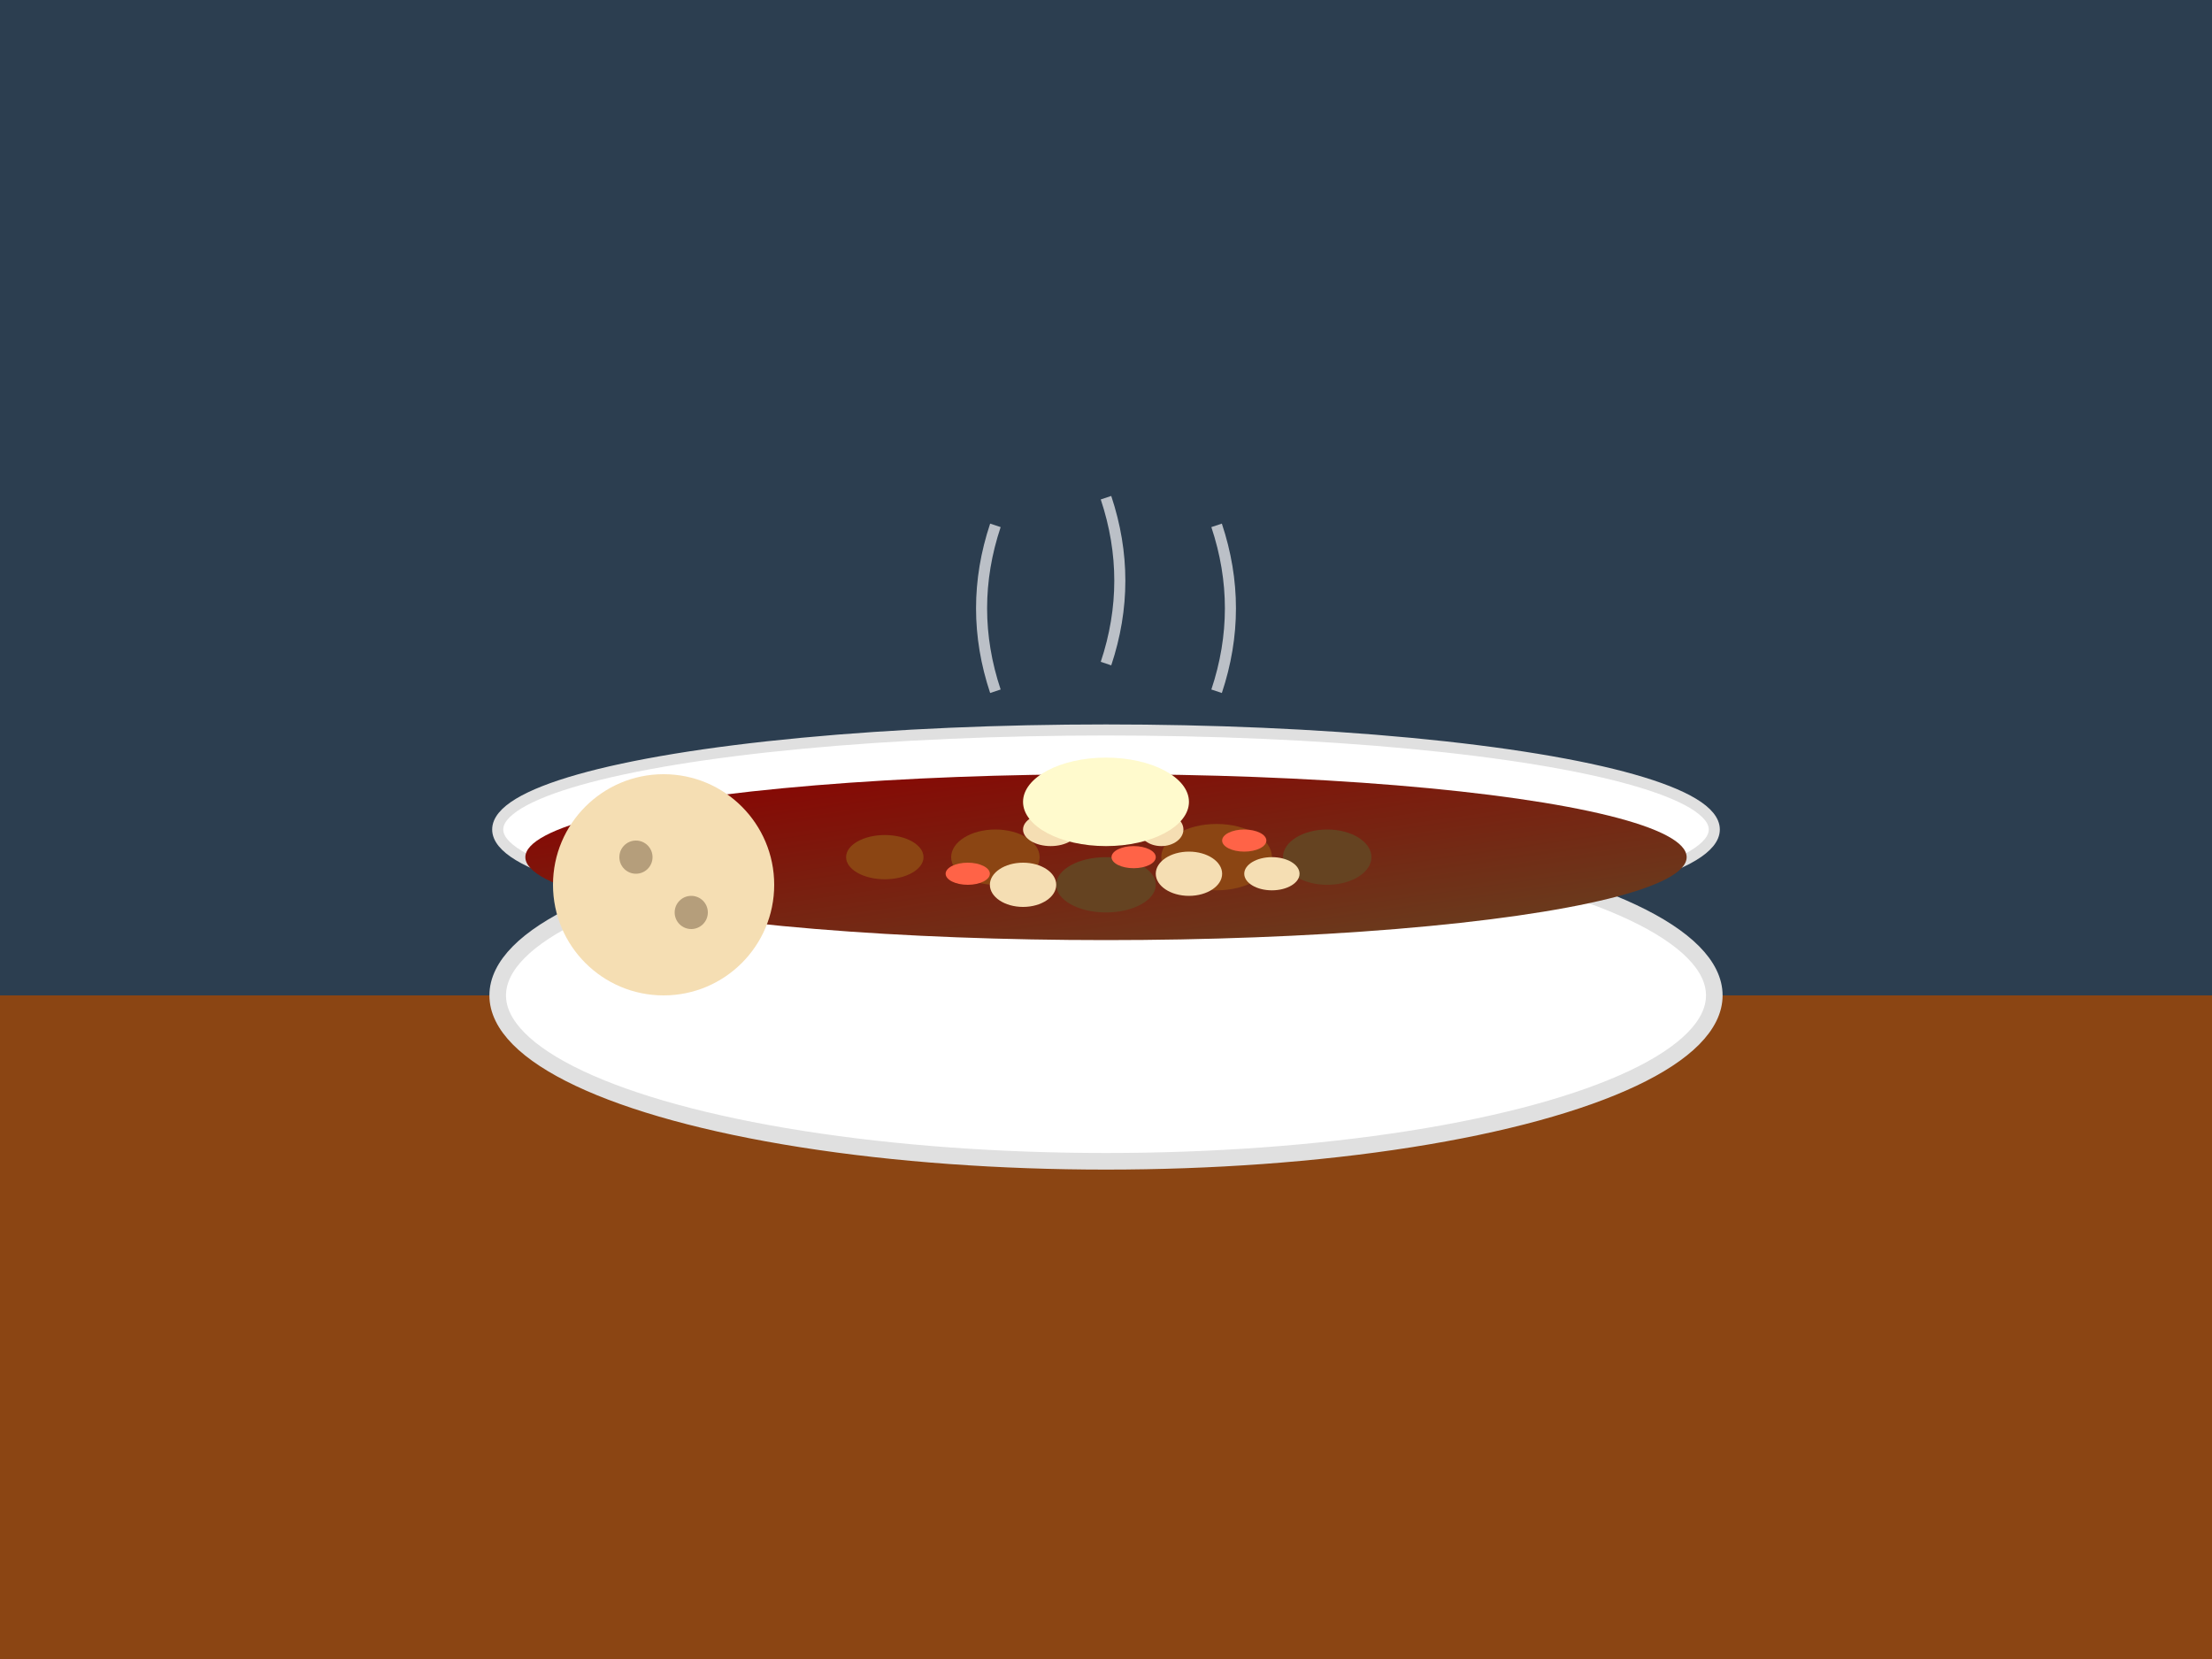 <svg xmlns="http://www.w3.org/2000/svg" viewBox="0 0 400 300">
  <defs>
    <linearGradient id="gulashGrad" x1="0%" y1="0%" x2="100%" y2="100%">
      <stop offset="0%" style="stop-color:#8B0000;stop-opacity:1" />
      <stop offset="100%" style="stop-color:#654321;stop-opacity:1" />
    </linearGradient>
  </defs>
  
  <!-- Background -->
  <rect width="400" height="300" fill="#2c3e50"/>
  
  <!-- Table -->
  <rect x="0" y="180" width="400" height="120" fill="#8b4513"/>
  
  <!-- Soup bowl -->
  <ellipse cx="200" cy="180" rx="110" ry="30" fill="#ffffff" stroke="#e0e0e0" stroke-width="3"/>
  <ellipse cx="200" cy="150" rx="110" ry="18" fill="#ffffff" stroke="#e0e0e0" stroke-width="2"/>
  
  <!-- Gulasch soup -->
  <ellipse cx="200" cy="155" rx="105" ry="15" fill="url(#gulashGrad)"/>
  
  <!-- Beef chunks -->
  <ellipse cx="180" cy="155" rx="8" ry="5" fill="#8B4513"/>
  <ellipse cx="220" cy="155" rx="10" ry="6" fill="#8B4513"/>
  <ellipse cx="200" cy="160" rx="9" ry="5" fill="#654321"/>
  <ellipse cx="160" cy="155" rx="7" ry="4" fill="#8B4513"/>
  <ellipse cx="240" cy="155" rx="8" ry="5" fill="#654321"/>
  
  <!-- Onions -->
  <ellipse cx="190" cy="150" rx="5" ry="3" fill="#F5DEB3"/>
  <ellipse cx="210" cy="150" rx="4" ry="3" fill="#F5DEB3"/>
  <ellipse cx="230" cy="158" rx="5" ry="3" fill="#F5DEB3"/>
  
  <!-- Paprika pieces -->
  <ellipse cx="175" cy="158" rx="4" ry="2" fill="#FF6347"/>
  <ellipse cx="225" cy="152" rx="4" ry="2" fill="#FF6347"/>
  <ellipse cx="205" cy="155" rx="4" ry="2" fill="#FF6347"/>
  
  <!-- Potatoes -->
  <ellipse cx="185" cy="160" rx="6" ry="4" fill="#F5DEB3"/>
  <ellipse cx="215" cy="158" rx="6" ry="4" fill="#F5DEB3"/>
  
  <!-- Sour cream dollop -->
  <ellipse cx="200" cy="145" rx="15" ry="8" fill="#FFFACD"/>
  
  <!-- Bread dumpling -->
  <circle cx="120" cy="160" r="20" fill="#F5DEB3"/>
  <circle cx="115" cy="155" r="3" fill="#8B7355" opacity="0.6"/>
  <circle cx="125" cy="165" r="3" fill="#8B7355" opacity="0.6"/>
  
  <!-- Steam -->
  <path d="M 180 125 Q 175 110 180 95" stroke="#f8f9fa" stroke-width="2" fill="none" opacity="0.7"/>
  <path d="M 200 120 Q 205 105 200 90" stroke="#f8f9fa" stroke-width="2" fill="none" opacity="0.7"/>
  <path d="M 220 125 Q 225 110 220 95" stroke="#f8f9fa" stroke-width="2" fill="none" opacity="0.7"/>
</svg>
